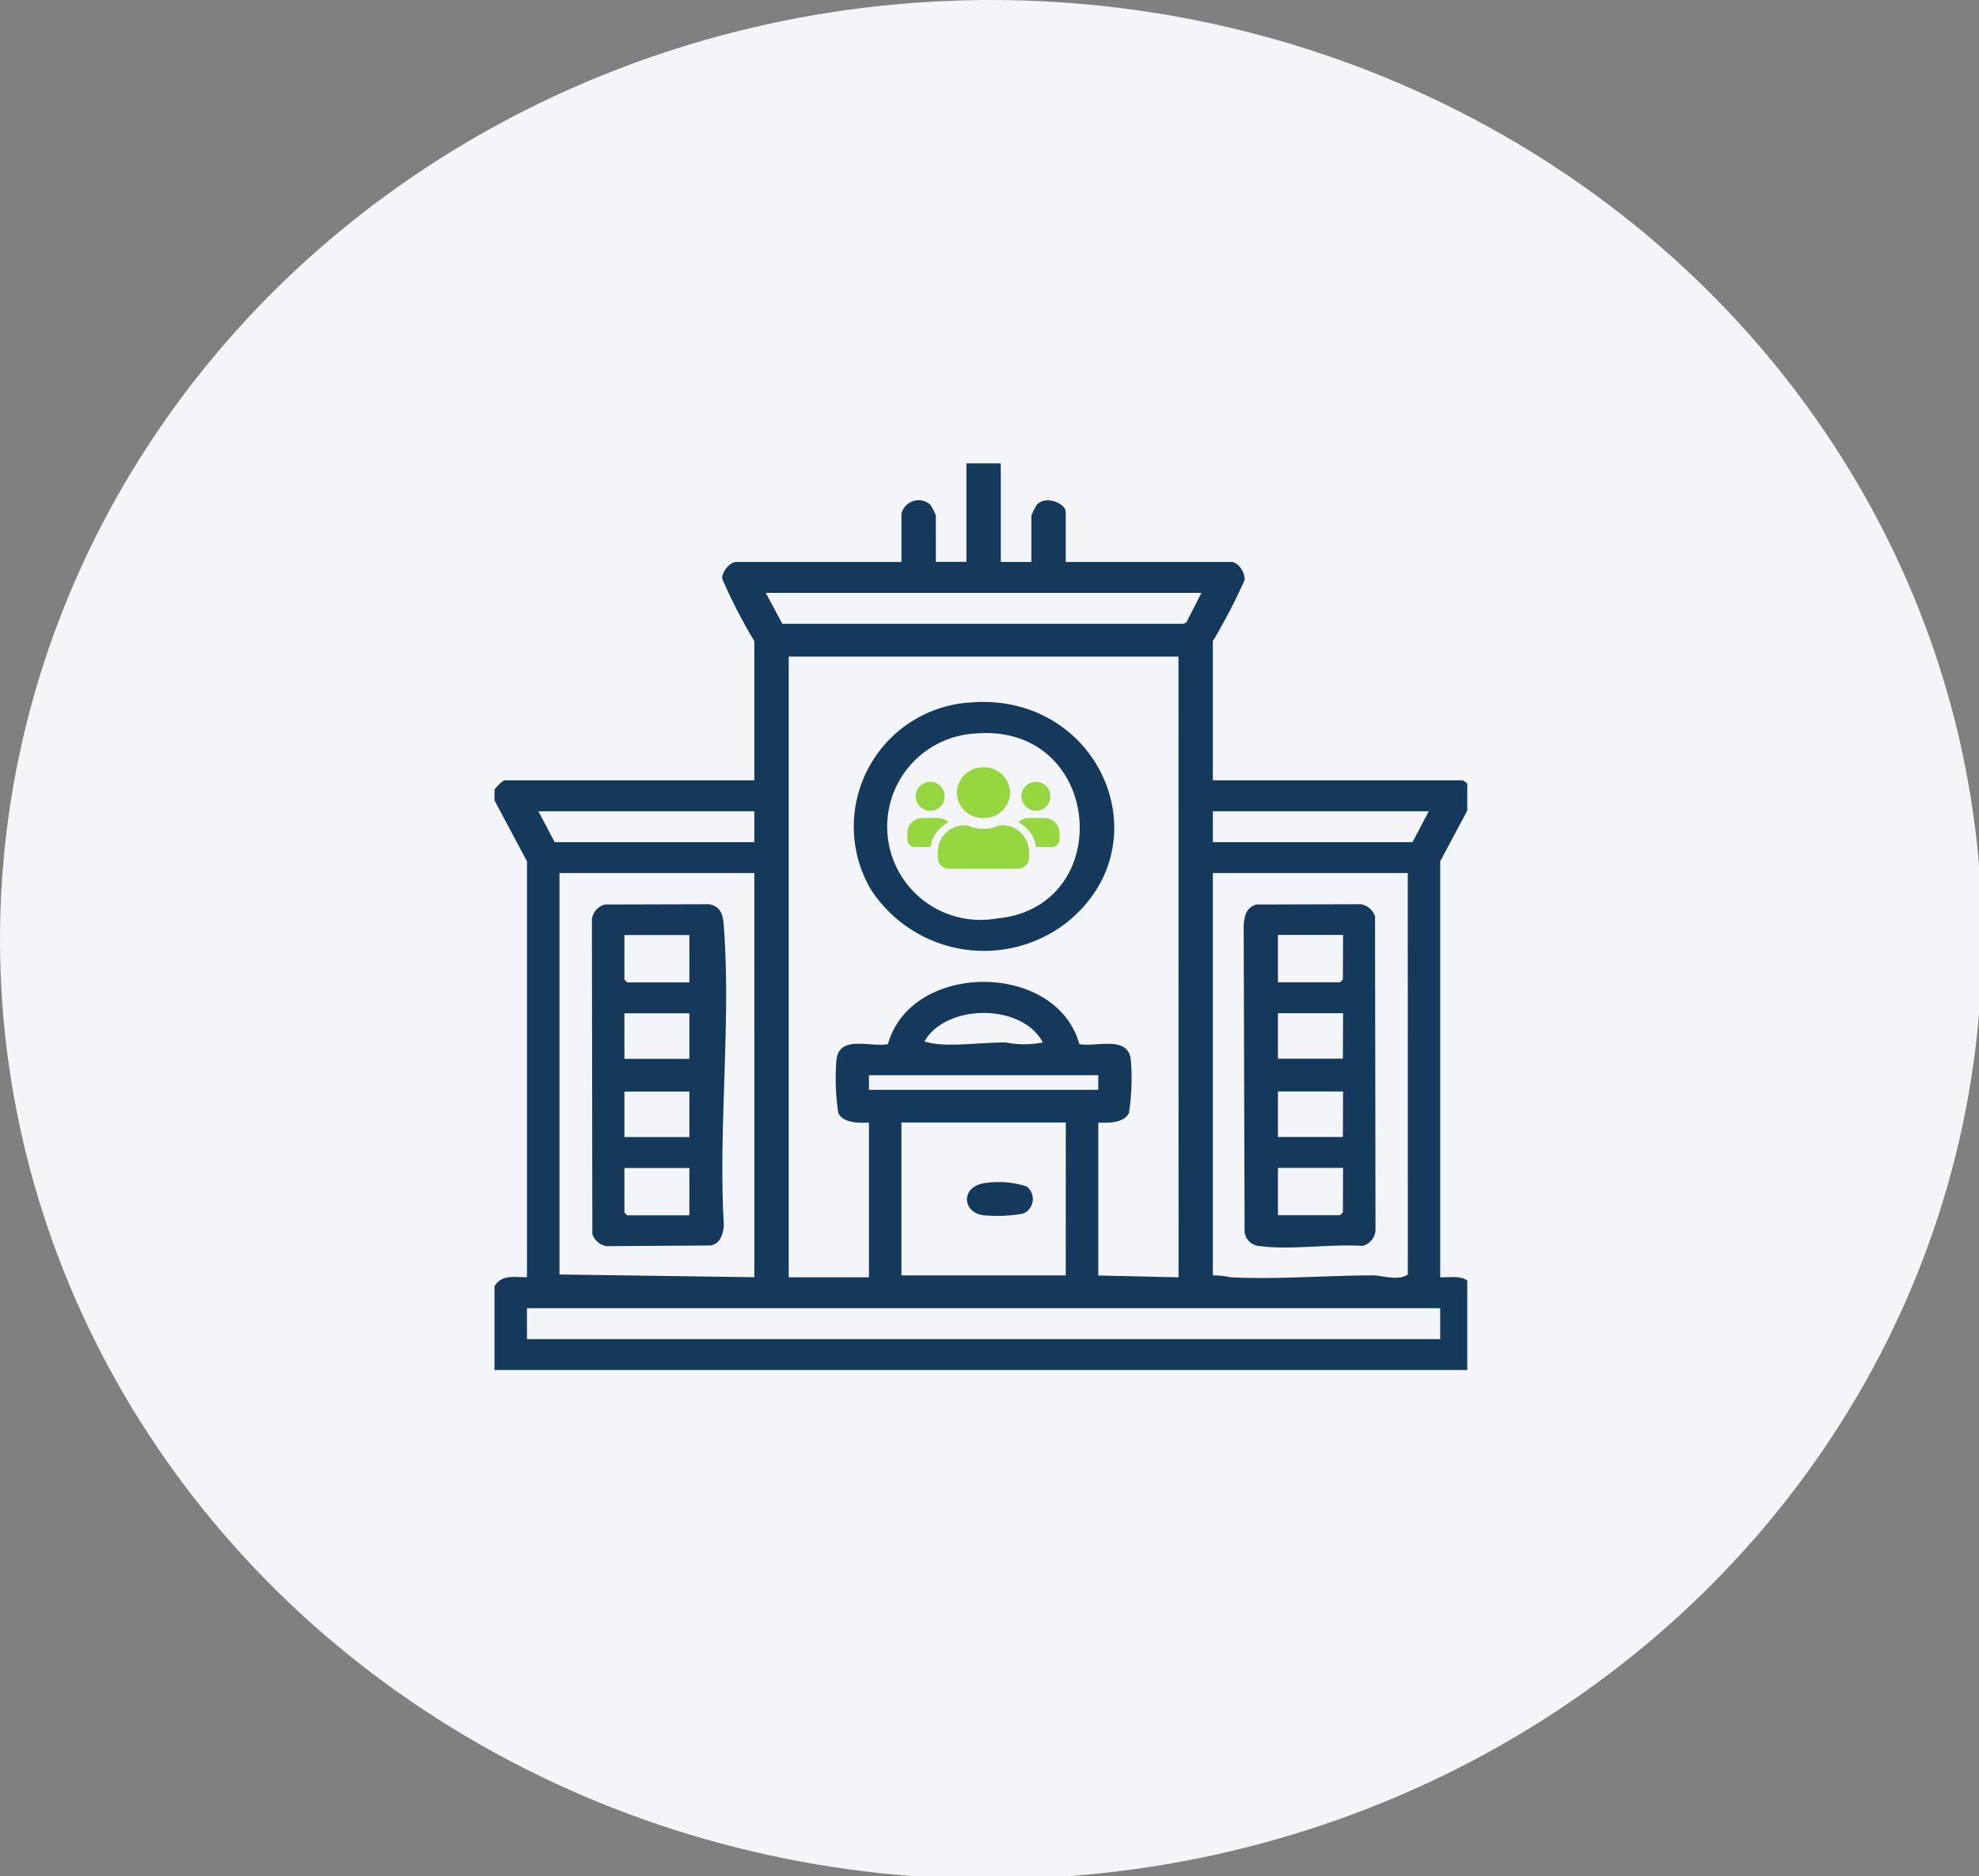 <?xml version="1.0" encoding="UTF-8"?>
<svg width="20.373mm" height="19.315mm" version="1.1" viewBox="0 0 20.373 19.315" xmlns="http://www.w3.org/2000/svg">
<rect x="0" y="0" width="20.373" height="19.315" fill="#808080" stroke="none"/>
<defs>
<clipPath id="b">
<rect transform="translate(-.231)" width="38" height="36" fill="#14395b" data-name="Rectangle 281"/>
</clipPath>
<clipPath id="a">
<rect transform="translate(-.231)" width="38" height="36" fill="#14395b" data-name="Rectangle 281"/>
</clipPath>
</defs>
<g transform="translate(.529 -74.083)">
<g transform="matrix(.265 0 0 .265 -.44 74.083)" data-name="Group 4705">
<ellipse transform="translate(-.336)" cx="38.5" cy="36.5" rx="38.5" ry="36.5" fill="#f4f5f9" data-name="Ellipse 46"/>
<g transform="translate(18.895,18)" data-name="Group 4704">
<g clip-path="url(#b)" fill="#14395b" data-name="Group 4703">
<path transform="translate(-.021 -.977)" d="m19.223 0c0.145 0.1 0.445 0.353 0.445 0.53v4.278h1.188v-1.8a2.074 2.074 0 0 1 0.22-0.427c0.356-0.378 1.116-0.037 1.116 0.285v1.942h6.42c0.293 0 0.563 0.439 0.525 0.71a22.343 22.343 0 0 1-1.23 2.366v5.409h9.686c0.107 0 0.33 0.267 0.408 0.354v0.424l-1.262 2.369v16.16c0.5 0.01 0.973-0.122 1.262 0.354v3.246h-38.001v-3.251c0.289-0.476 0.763-0.344 1.262-0.354v-16.156l-1.262-2.368v-0.424c0.079-0.086 0.3-0.354 0.408-0.354h9.686v-5.409a20.479 20.479 0 0 1-1.248-2.422c-0.023-0.248 0.29-0.654 0.543-0.654h6.42v-1.874a0.686 0.686 0 0 1 1.116-0.356 2.076 2.076 0 0 1 0.22 0.427v1.8h1.188v-4.275c0-0.178 0.3-0.426 0.445-0.53zm8.239 6.011h-16.923l0.643 1.2h15.577l0.116-0.049zm-0.891 2.474h-15.141v24.115h3.117v-6.01c-0.393 0.018-1.022 0.02-1.193-0.384a9.085 9.085 0 0 1-0.07-2.058c0.122-0.972 1.29-0.48 2-0.606 0.9-3.223 6.539-3.228 7.437 0 0.687 0.119 1.886-0.352 2 0.607a9.051 9.051 0 0 1-0.071 2.057c-0.172 0.4-0.8 0.4-1.193 0.384v5.939l3.117 0.071zm-16.477 6.01h-8.387l0.631 1.2h7.756zm26.2 0h-8.387v1.2h7.756zm-26.2 2.4h-7.57v15.595l7.571 0.106zm25.384 0h-7.571v15.63a3.572 3.572 0 0 1 0.7 0.074c1.774 0.092 3.715-0.072 5.5-0.074 0.394 0 1.009 0.228 1.373-0.035zm-14.178 6.579c-0.8-1.522-3.749-1.517-4.6-0.035a3.374 3.374 0 0 0 0.629 0.11c0.791 0.048 1.74-0.074 2.527-0.074a3.681 3.681 0 0 0 1.447 0m2.153 1.274h-8.909v0.566h8.907zm-1.262 1.838h-6.385v5.939h6.383zm14.545 7.213h-35.477v1.2h35.477z" data-name="Path 2147"/>
<path transform="translate(-47.214 -238.93)" d="m51.477 256.07 4.062-0.011c0.491 0.1 0.533 0.47 0.564 0.877 0.284 3.749-0.222 7.819 0 11.6-0.03 0.325-0.126 0.712-0.518 0.78l-4.046 0.027a0.716 0.716 0 0 1-0.545-0.47l-0.017-12.219a0.683 0.683 0 0 1 0.5-0.584m3.287 1.187h-2.524v1.732l0.111 0.106h2.412zm0 3.04h-2.524v1.768h2.524zm0 3.04h-2.524v1.766h2.524zm0 2.97h-2.524v1.732l0.111 0.106h2.412z" data-name="Path 2148"/>
<path transform="translate(-362.89 -238.93)" d="m392.47 256.07 4.062-0.011a0.716 0.716 0 0 1 0.545 0.471l0.017 12.219a0.683 0.683 0 0 1-0.5 0.584c-1.235-0.084-2.788 0.168-3.985 8e-3a0.625 0.625 0 0 1-0.6-0.555l-0.036-11.921c0.032-0.359 0.094-0.676 0.5-0.8m3.361 1.187h-2.53v1.838h2.412l0.111-0.106zm0 3.04h-2.53v1.768h2.523zm0 3.04h-2.53v1.77h2.523zm0 2.97h-2.53v1.838h2.412l0.111-0.106z" data-name="Path 2149"/>
<path transform="translate(-228.92 -380.89)" d="m247.96 408.85a3.576 3.576 0 0 1 1.606 0.13 0.613 0.613 0 0 1-0.135 1.059 5.736 5.736 0 0 1-1.56 0.061c-0.794-0.115-0.882-1.115 0.089-1.25" data-name="Path 2150"/>
<path transform="translate(-173.86 -135.61)" d="m192.23 144.91c5.109-0.5 7.729 5.532 3.761 8.6a5.241 5.241 0 0 1-7.544-1.365 4.834 4.834 0 0 1 3.783-7.239m0.3 1.2a3.623 3.623 0 1 0 0.794 7.19c4.725-0.417 4.16-7.6-0.794-7.19" data-name="Path 2151"/>
</g>
</g>
<path transform="translate(34.913,27.561)" d="m0.886 3.938a0.563 0.563 0 1 0 0-1.126 0.563 0.563 0 1 0 0 1.126zm4.135 0a0.563 0.563 0 1 0-0.591-0.563 0.578 0.578 0 0 0 0.591 0.563zm0.3 0.281h-0.595a0.6 0.6 0 0 0-0.416 0.164 1.288 1.288 0 0 1 0.69 0.962h0.609a0.288 0.288 0 0 0 0.3-0.281v-0.282a0.578 0.578 0 0 0-0.592-0.562zm-2.363 0a1.01 1.01 0 0 0 1.034-0.985 1.01 1.01 0 0 0-1.038-0.984 1.01 1.01 0 0 0-1.034 0.985 1.01 1.01 0 0 0 1.034 0.985zm0.709 0.281h-0.081a1.491 1.491 0 0 1-1.265 0h-0.076a1.039 1.039 0 0 0-1.064 1.014v0.253a0.433 0.433 0 0 0 0.443 0.422h2.659a0.433 0.433 0 0 0 0.443-0.422v-0.253a1.039 1.039 0 0 0-1.063-1.014zm-2.067-0.117a0.6 0.6 0 0 0-0.416-0.164h-0.593a0.578 0.578 0 0 0-0.591 0.563v0.281a0.288 0.288 0 0 0 0.3 0.281h0.6a1.292 1.292 0 0 1 0.7-0.961z" fill="#96d63e" data-name="Icon awesome-users"/>
</g>
<g transform="matrix(.265 0 0 .265 -.44 74.083)" fill="none" data-name="Group 4705">
<ellipse transform="translate(-.336)" cx="38.5" cy="36.5" rx="38.5" ry="36.5" data-name="Ellipse 46"/>
<g transform="translate(18.895,18)" data-name="Group 4704">
<g clip-path="url(#a)" fill="none" data-name="Group 4703">
<path transform="translate(-.021 -.977)" d="m19.223 0c0.145 0.1 0.445 0.353 0.445 0.53v4.278h1.188v-1.8a2.074 2.074 0 0 1 0.22-0.427c0.356-0.378 1.116-0.037 1.116 0.285v1.942h6.42c0.293 0 0.563 0.439 0.525 0.71a22.343 22.343 0 0 1-1.23 2.366v5.409h9.686c0.107 0 0.33 0.267 0.408 0.354v0.424l-1.262 2.369v16.16c0.5 0.01 0.973-0.122 1.262 0.354v3.246h-38.001v-3.251c0.289-0.476 0.763-0.344 1.262-0.354v-16.156l-1.262-2.368v-0.424c0.079-0.086 0.3-0.354 0.408-0.354h9.686v-5.409a20.479 20.479 0 0 1-1.248-2.422c-0.023-0.248 0.29-0.654 0.543-0.654h6.42v-1.874a0.686 0.686 0 0 1 1.116-0.356 2.076 2.076 0 0 1 0.22 0.427v1.8h1.188v-4.275c0-0.178 0.3-0.426 0.445-0.53zm8.239 6.011h-16.923l0.643 1.2h15.577l0.116-0.049zm-0.891 2.474h-15.141v24.115h3.117v-6.01c-0.393 0.018-1.022 0.02-1.193-0.384a9.085 9.085 0 0 1-0.07-2.058c0.122-0.972 1.29-0.48 2-0.606 0.9-3.223 6.539-3.228 7.437 0 0.687 0.119 1.886-0.352 2 0.607a9.051 9.051 0 0 1-0.071 2.057c-0.172 0.4-0.8 0.4-1.193 0.384v5.939l3.117 0.071zm-16.477 6.01h-8.387l0.631 1.2h7.756zm26.2 0h-8.387v1.2h7.756zm-26.2 2.4h-7.57v15.595l7.571 0.106zm25.384 0h-7.571v15.63a3.572 3.572 0 0 1 0.7 0.074c1.774 0.092 3.715-0.072 5.5-0.074 0.394 0 1.009 0.228 1.373-0.035zm-14.178 6.579c-0.8-1.522-3.749-1.517-4.6-0.035a3.374 3.374 0 0 0 0.629 0.11c0.791 0.048 1.74-0.074 2.527-0.074a3.681 3.681 0 0 0 1.447 0m2.153 1.274h-8.909v0.566h8.907zm-1.262 1.838h-6.385v5.939h6.383zm14.545 7.213h-35.477v1.2h35.477z" data-name="Path 2147"/>
<path transform="translate(-47.214 -238.93)" d="m51.477 256.07 4.062-0.011c0.491 0.1 0.533 0.47 0.564 0.877 0.284 3.749-0.222 7.819 0 11.6-0.03 0.325-0.126 0.712-0.518 0.78l-4.046 0.027a0.716 0.716 0 0 1-0.545-0.47l-0.017-12.219a0.683 0.683 0 0 1 0.5-0.584m3.287 1.187h-2.524v1.732l0.111 0.106h2.412zm0 3.04h-2.524v1.768h2.524zm0 3.04h-2.524v1.766h2.524zm0 2.97h-2.524v1.732l0.111 0.106h2.412z" data-name="Path 2148"/>
<path transform="translate(-362.89 -238.93)" d="m392.47 256.07 4.062-0.011a0.716 0.716 0 0 1 0.545 0.471l0.017 12.219a0.683 0.683 0 0 1-0.5 0.584c-1.235-0.084-2.788 0.168-3.985 8e-3a0.625 0.625 0 0 1-0.6-0.555l-0.036-11.921c0.032-0.359 0.094-0.676 0.5-0.8m3.361 1.187h-2.53v1.838h2.412l0.111-0.106zm0 3.04h-2.53v1.768h2.523zm0 3.04h-2.53v1.77h2.523zm0 2.97h-2.53v1.838h2.412l0.111-0.106z" data-name="Path 2149"/>
<path transform="translate(-228.92 -380.89)" d="m247.96 408.85a3.576 3.576 0 0 1 1.606 0.13 0.613 0.613 0 0 1-0.135 1.059 5.736 5.736 0 0 1-1.56 0.061c-0.794-0.115-0.882-1.115 0.089-1.25" data-name="Path 2150"/>
<path transform="translate(-173.86 -135.61)" d="m192.23 144.91c5.109-0.5 7.729 5.532 3.761 8.6a5.241 5.241 0 0 1-7.544-1.365 4.834 4.834 0 0 1 3.783-7.239m0.3 1.2a3.623 3.623 0 1 0 0.794 7.19c4.725-0.417 4.16-7.6-0.794-7.19" data-name="Path 2151"/>
</g>
</g>
<path transform="translate(34.913,27.561)" d="m0.886 3.938a0.563 0.563 0 1 0 0-1.126 0.563 0.563 0 1 0 0 1.126zm4.135 0a0.563 0.563 0 1 0-0.591-0.563 0.578 0.578 0 0 0 0.591 0.563zm0.3 0.281h-0.595a0.6 0.6 0 0 0-0.416 0.164 1.288 1.288 0 0 1 0.69 0.962h0.609a0.288 0.288 0 0 0 0.3-0.281v-0.282a0.578 0.578 0 0 0-0.592-0.562zm-2.363 0a1.01 1.01 0 0 0 1.034-0.985 1.01 1.01 0 0 0-1.038-0.984 1.01 1.01 0 0 0-1.034 0.985 1.01 1.01 0 0 0 1.034 0.985zm0.709 0.281h-0.081a1.491 1.491 0 0 1-1.265 0h-0.076a1.039 1.039 0 0 0-1.064 1.014v0.253a0.433 0.433 0 0 0 0.443 0.422h2.659a0.433 0.433 0 0 0 0.443-0.422v-0.253a1.039 1.039 0 0 0-1.063-1.014zm-2.067-0.117a0.6 0.6 0 0 0-0.416-0.164h-0.593a0.578 0.578 0 0 0-0.591 0.563v0.281a0.288 0.288 0 0 0 0.3 0.281h0.6a1.292 1.292 0 0 1 0.7-0.961z" data-name="Icon awesome-users"/>
</g>
</g>
</svg>
